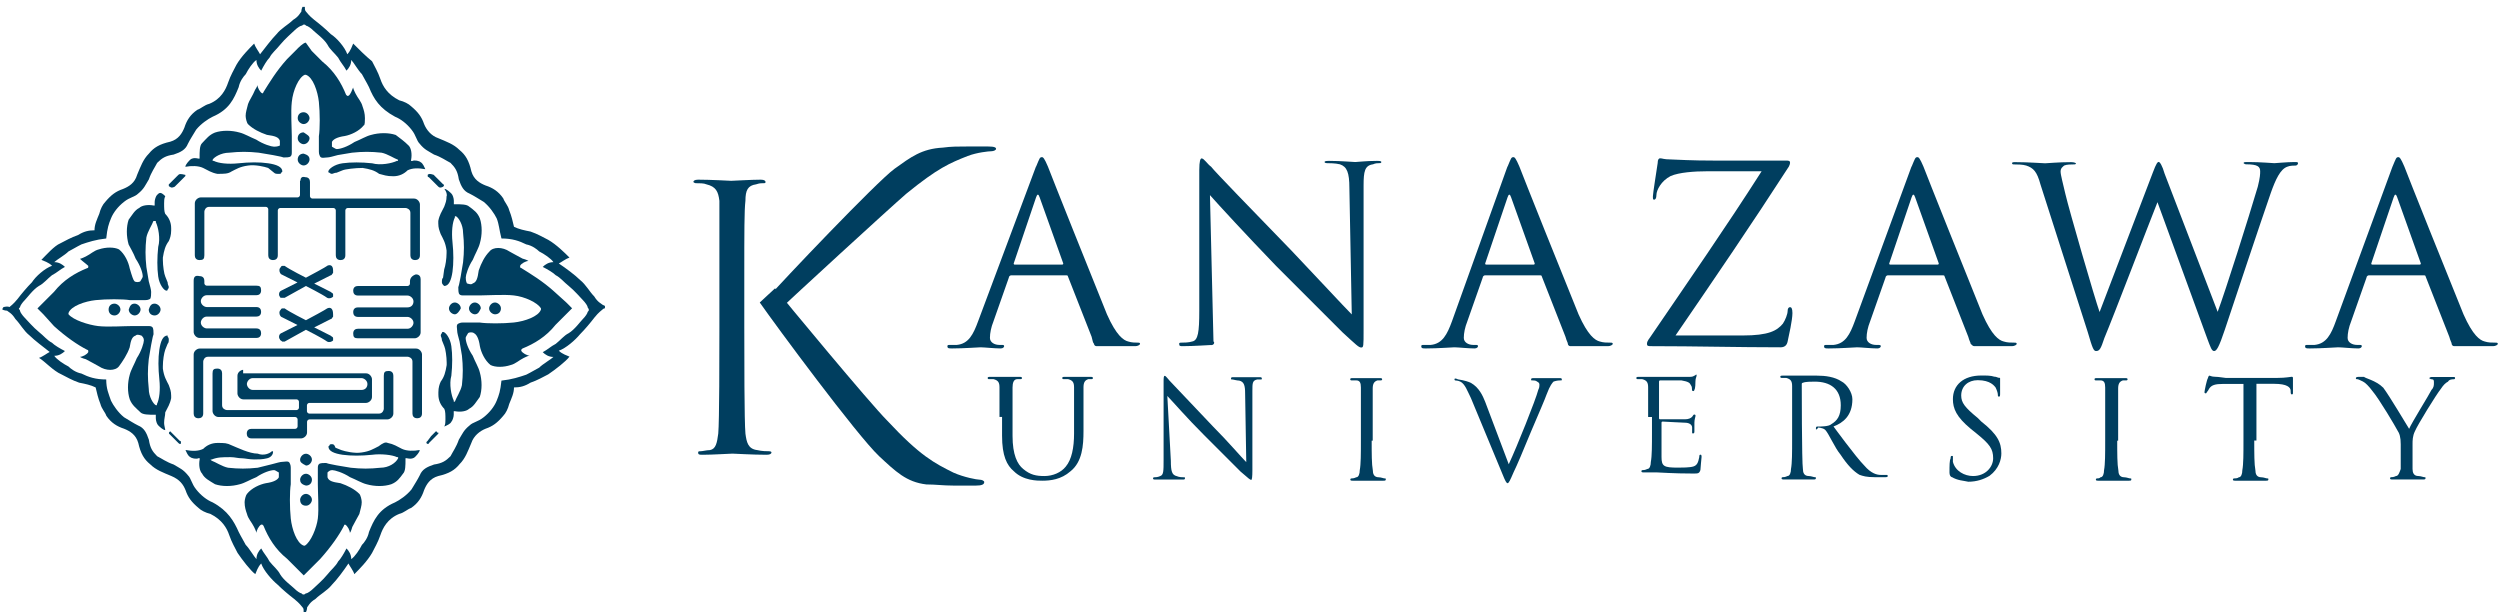 <svg xmlns="http://www.w3.org/2000/svg" viewBox="0 0 241 59" width="241" height="59" fill="#003e5f"><path d="M28.93,48.18c0-.23.23-.57.57-.57.23,0,.57.23.57.57,0,.23-.23.57-.57.57-.46,0-.57-.34-.57-.57Z"/><path d="M28.93,44.31c0-.23.23-.57.57-.57.23,0,.57.23.57.57,0,.23-.23.57-.57.57-.46-.23-.57-.34-.57-.57Z"/><path d="M28.93,46.24c0-.23.23-.57.57-.57.23,0,.57.23.57.57s-.23.57-.57.57c-.46-.11-.57-.34-.57-.57Z"/><path d="M47.72,30.3c-.23,0-.57-.23-.57-.57,0-.23.23-.57.57-.57.23,0,.57.23.57.57s-.23.57-.57.57Z"/><path d="M43.85,30.3c-.23,0-.57-.23-.57-.57,0-.23.23-.57.57-.57.23,0,.57.23.57.57-.11.23-.34.57-.57.57Z"/><path d="M45.78,30.3c-.23,0-.57-.23-.57-.57,0-.23.23-.57.57-.57.23,0,.57.23.57.57-.11.23-.23.57-.57.57Z"/><path d="M29.84,11.39c0,.23-.23.57-.57.57-.23,0-.57-.23-.57-.57s.23-.57.57-.57.57.34.57.57Z"/><path d="M29.84,15.38c0,.23-.23.57-.57.57-.23,0-.57-.23-.57-.57s.23-.57.57-.57c.34.11.57.23.57.57Z"/><path d="M29.84,13.33c0,.23-.23.57-.57.57-.23,0-.57-.23-.57-.57s.23-.57.57-.57c.34.23.57.34.57.57Z"/><path d="M11.04,29.27c.23,0,.57.23.57.57,0,.23-.23.57-.57.57s-.57-.23-.57-.57.23-.57.57-.57Z"/><path d="M14.91,29.27c.23,0,.57.23.57.57,0,.23-.23.57-.57.57s-.57-.23-.57-.57c.11-.34.23-.57.57-.57Z"/><path d="M12.98,29.27c.23,0,.57.23.57.57,0,.23-.23.57-.57.57-.23,0-.57-.23-.57-.57.11-.34.23-.57.57-.57Z"/><path d="M.22,29.84s.23.11.46.11c.11.11.46.23.8.8.46.46.8,1.14,1.37,1.59.46.46,1.37,1.14,1.94,1.59-.23.11-.68.46-1.03.57.57.34,1.37,1.25,2.16,1.59.46.23,1.03.57,1.71.8.57.11,1.14.23,1.59.46.11.46.23,1.03.46,1.59.11.46.46.8.57,1.14.46.68,1.03,1.03,1.71,1.25.57.23,1.14.57,1.37,1.37.23,1.03.57,1.59,1.14,2.05.57.57,1.25.8,2.05,1.14.8.34,1.14.8,1.37,1.37.23.68.57,1.14,1.25,1.71.23.23.68.46,1.14.57,1.14.57,1.59,1.37,1.82,2.05s.57,1.25.8,1.71c.46.68,1.25,1.71,1.71,2.05.11-.23.23-.68.57-1.03.23.68,1.03,1.59,1.59,2.05.46.46,1.14,1.03,1.59,1.37.57.46.68.68.8.8s.11.23.11.46h.23s.11-.23.11-.46c.11-.11.23-.46.8-.8.46-.46,1.14-.8,1.59-1.37.46-.46,1.14-1.37,1.59-2.05.11.23.46.68.57,1.03.46-.46,1.25-1.25,1.71-2.05.23-.46.57-1.03.8-1.71.23-.68.68-1.59,1.82-2.05.46-.11.8-.46,1.14-.57.68-.46,1.03-1.03,1.25-1.71.23-.57.57-1.14,1.37-1.37,1.03-.23,1.59-.57,2.05-1.14.57-.57.8-1.25,1.14-2.05.23-.68.8-1.14,1.37-1.37.68-.23,1.14-.57,1.71-1.25.23-.23.46-.68.57-1.14.23-.57.46-1.03.46-1.59.57,0,1.03-.11,1.59-.46.68-.23,1.25-.57,1.71-.8.68-.46,1.71-1.25,2.05-1.71-.23-.11-.68-.23-1.03-.57.68-.23,1.59-1.03,2.05-1.59.46-.46,1.03-1.14,1.37-1.59.46-.57.68-.68.8-.8s.23-.11.23-.11v-.23l-.23-.11c-.11-.11-.46-.23-.8-.8-.46-.46-.8-1.14-1.37-1.59-.46-.46-1.37-1.14-2.05-1.59.23-.11.68-.46,1.03-.57-.46-.46-1.25-1.25-2.05-1.71-.46-.23-1.03-.57-1.71-.8-.57-.11-1.14-.23-1.59-.46-.11-.46-.23-1.03-.46-1.59-.11-.46-.46-.8-.57-1.14-.46-.68-1.03-1.03-1.71-1.25-.57-.23-1.14-.57-1.37-1.37-.23-1.03-.57-1.59-1.14-2.05-.57-.57-1.25-.8-2.05-1.14-.68-.23-1.14-.8-1.37-1.37-.23-.68-.57-1.14-1.25-1.71-.23-.23-.68-.46-1.14-.57-1.14-.57-1.59-1.37-1.82-2.05-.23-.68-.57-1.25-.8-1.71-.57-.46-1.37-1.25-1.82-1.71-.11.23-.23.68-.57,1.03-.23-.68-1.03-1.59-1.59-1.94-.46-.46-1.14-1.03-1.59-1.37-.57-.46-.68-.68-.8-.8-.11-.11-.11-.23-.11-.46h-.23s-.11.23-.11.46c-.11.11-.23.46-.8.8-.46.46-1.14.8-1.59,1.37-.46.46-1.14,1.37-1.59,1.94-.11-.23-.46-.68-.57-1.03-.46.46-1.25,1.25-1.71,2.05-.23.46-.57,1.03-.8,1.71-.23.68-.68,1.59-1.82,2.05-.46.11-.8.46-1.14.57-.68.46-1.03,1.02-1.25,1.71-.23.57-.57,1.14-1.37,1.37-1.03.23-1.59.57-2.05,1.14-.57.57-.8,1.25-1.14,2.05-.23.8-.8,1.14-1.37,1.37-.68.23-1.14.57-1.71,1.25-.23.23-.46.68-.57,1.14-.23.57-.46,1.03-.46,1.59-.57,0-1.03.11-1.59.46-.68.23-1.25.57-1.71.8-.57.23-1.37,1.14-1.82,1.59.23.11.68.23,1.03.57-.68.23-1.59,1.03-1.94,1.59-.46.46-1.03,1.14-1.37,1.59-.46.57-.68.68-.8.8-.23-.11-.46,0-.57,0q-.11.11-.11.23ZM1.93,29.61c0-.11.23-.46.46-.68.23-.23.8-1.03,1.37-1.37.46-.23.8-.68,1.25-1.03.46-.23.8-.57,1.25-.8-.23-.23-.57-.46-1.03-.46.23-.23,1.03-.68,1.37-1.03.23-.11.8-.46,1.25-.68.68-.23,1.37-.46,2.39-.57.11-1.03.23-1.37.46-1.94.23-.57.68-1.14,1.25-1.59.57-.46,1.03-.46,1.37-.8.57-.46.68-.8,1.03-1.37.23-.68.57-1.14.8-1.59.46-.46.8-.68,1.59-.8.68-.23,1.14-.46,1.37-1.03.23-.46.46-.8.8-1.37.46-.57,1.14-1.03,1.59-1.25,1.59-.68,2.05-1.71,2.51-2.85.11-.57.46-1.03.68-1.25.23-.46.68-1.14,1.03-1.37,0,.46.23.8.46,1.03.23-.46.57-1.03.8-1.25.23-.46.68-.8,1.03-1.25.46-.57,1.14-1.14,1.37-1.37.23-.23.57-.46.68-.46s.11-.11.23-.11.11,0,.23.11c.11,0,.46.23.68.46.23.23,1.03.8,1.37,1.37.23.46.68.8,1.03,1.25.23.46.57.8.8,1.25.23-.23.46-.57.46-1.03.23.23.68,1.03,1.03,1.37.11.23.46.8.68,1.25.46,1.14,1.03,2.05,2.51,2.85.57.23,1.14.68,1.59,1.25.46.57.46,1.03.8,1.37.46.57.8.68,1.37,1.03.68.23,1.14.57,1.59.8.46.46.68.8.8,1.59.23.68.46,1.14,1.03,1.37.46.23.8.46,1.37.8.57.46,1.03,1.14,1.25,1.59.23.57.23,1.03.46,1.94,1.03,0,1.71.23,2.39.57.57.11,1.03.46,1.25.68.46.23,1.14.68,1.37,1.03-.46,0-.8.23-1.03.46.46.23,1.03.57,1.25.8.46.23.8.68,1.25,1.03.57.46,1.14,1.14,1.37,1.37.23.23.46.57.46.68s.11.11.11.23,0,.11-.11.23c0,.11-.23.46-.46.68-.23.23-.8,1.03-1.37,1.37-.46.23-.8.68-1.25,1.03-.46.23-.8.57-1.25.8.23.23.57.46,1.03.46-.23.23-1.03.68-1.37,1.03-.23.11-.8.46-1.25.68-.68.23-1.37.46-2.39.57-.11,1.03-.23,1.37-.46,1.94-.23.57-.68,1.14-1.25,1.59-.57.46-1.03.46-1.37.8-.57.46-.68.8-1.03,1.37-.23.68-.57,1.14-.8,1.59-.46.46-.8.68-1.59.8-.68.23-1.14.46-1.37,1.03-.23.46-.46.8-.8,1.37-.46.57-1.14,1.03-1.59,1.25-1.59.68-2.05,1.71-2.51,2.85-.11.57-.46,1.03-.68,1.25-.23.46-.68,1.14-1.03,1.37,0-.46-.23-.8-.46-1.03-.23.46-.57,1.03-.8,1.25-.23.46-.68.8-1.03,1.25-.46.57-1.14,1.14-1.37,1.37-.23.23-.57.46-.68.46s-.11.11-.23.11-.11,0-.23-.11c-.11,0-.46-.23-.68-.46-.23-.23-1.03-.8-1.37-1.37-.23-.46-.68-.8-1.03-1.25-.23-.46-.57-.8-.8-1.25-.23.23-.46.57-.46,1.03-.23-.23-.68-1.03-1.03-1.37-.11-.23-.46-.8-.68-1.25-.46-1.03-1.03-2.05-2.51-2.85-.57-.23-1.14-.68-1.59-1.25-.46-.57-.46-1.03-.8-1.37-.46-.57-.8-.68-1.37-1.03-.68-.23-1.14-.57-1.59-.8-.46-.46-.68-.8-.8-1.59-.23-.68-.46-1.14-1.03-1.37-.46-.23-.8-.46-1.37-.8-.57-.46-1.03-1.14-1.25-1.59-.23-.68-.46-1.14-.46-2.05-1.03,0-1.71-.23-2.39-.57-.57-.11-1.03-.46-1.25-.68-.46-.23-1.14-.68-1.37-1.03.46,0,.8-.23,1.03-.46-.46-.23-1.03-.57-1.25-.8-.46-.23-.8-.68-1.25-1.03-.57-.46-1.14-1.14-1.37-1.37-.23-.23-.46-.57-.46-.68s-.11-.11-.11-.23l.11-.11Z"/><path d="M28.7,4.67l-1.03,1.03c-1.03,1.14-1.71,2.28-2.28,3.19,0,0,0,.11-.11.11-.23-.11-.46-.57-.46-.8,0,.11-.23.46-.23.46-.23.57-.57,1.03-.68,1.37-.11.46-.23.8-.23,1.14,0,.23.11.68.23.8.46.46,1.14.8,1.82,1.03.8.11,1.14.23,1.25.57v.46c-.23.11-.46.11-.57.11-.23,0-1.03-.23-1.71-.68-.57-.23-1.14-.57-1.59-.68-.8-.23-1.71-.23-2.39,0-.57.23-.8.57-1.25,1.03-.23.23-.23.8-.23,1.37v.11h-.11c-.46-.11-.68,0-.8.11-.11.11-.46.46-.46.68.57-.11,1.25-.11,1.71.11.46.23.8.46,1.37.57.68,0,1.03,0,1.37-.23.46-.23.8-.46,1.59-.57.68-.11,1.59.11,1.94.23l.57.46c.11.11.23.11.46.11.11,0,.23,0,.23-.11l.11-.11c0-.46-.57-.68-1.37-.8s-1.82-.11-2.85,0c-1.03.11-1.94,0-2.39-.23h-.11v-.11c.11-.23.8-.68,1.59-.68,1.03-.11,1.82-.11,2.85,0l1.37.23c.46.11.68.11,1.03.23.23,0,.57,0,.68-.11.11-.11.11-.23.11-.46v-1.48c0-.68-.11-2.39,0-3.3.11-1.14.68-2.39,1.25-2.62h.11c.68.23,1.14,1.59,1.25,2.62.11,1.03.11,2.62,0,3.3v1.48c0,.11,0,.23.11.46.11.23.46.11.68.11s.57-.11,1.03-.23l1.37-.23c1.03-.11,1.82-.11,2.85,0,.57.11,1.25.57,1.59.68v.11h-.11c-.46.23-1.59.46-2.39.23-1.03-.11-2.05-.11-2.85,0-.8.11-1.37.57-1.37.8q0,.11.11.11s.11.11.23.11.23-.11.46-.11l.57-.23c.23-.11,1.25-.23,1.94-.23.68.11,1.14.23,1.59.57.46.11.68.23,1.37.23.57,0,1.03-.23,1.37-.57.46-.23,1.03-.23,1.71-.11-.11-.23-.23-.57-.46-.68-.11-.11-.57-.23-.8-.11h-.11v-.11c.11-.57,0-1.14-.23-1.37-.46-.46-.8-.68-1.25-1.03-.68-.23-1.59-.23-2.39,0-.46.11-1.03.46-1.59.68-.68.46-1.37.68-1.71.68-.11,0-.23-.11-.46-.23v-.46c.11-.23.46-.46,1.25-.57.57-.11,1.37-.46,1.82-1.03.11,0,.11-.46.11-.68,0-.46-.11-.8-.23-1.14-.11-.46-.46-.8-.68-1.25,0,0-.23-.46-.23-.57-.11.23-.23.68-.46.8h-.11l-.11-.11c-.46-1.14-1.14-2.28-2.28-3.19l-1.03-1.03-.57-.8c-.23,0-.8.57-.8.57Z"/><path d="M15.14,18.79c-.11.11-.23.46-.23.68v.34h-.11c-.57-.11-1.14,0-1.37.23-.46.23-.68.68-1.03,1.14-.23.68-.23,1.59,0,2.39.11.23.46.8.68,1.37.46.68.68,1.37.68,1.71,0,.11-.11.23-.23.46-.11.11-.46.11-.57,0-.11-.11-.23-.46-.46-1.25-.11-.57-.46-1.37-1.03-1.82-.46-.23-1.25-.23-1.94,0-.46.11-.8.46-1.25.68,0,0-.46.23-.57.23.23.23.57.46.8.68v.11s0,.11-.11.11c-1.14.46-2.28,1.14-3.19,2.28l-1.03,1.03-.57.57.57.57,1.03,1.14c1.14,1.03,2.28,1.82,3.19,2.28,0,0,.11,0,.11.11v.11c-.11.23-.57.46-.8.46.11.11.57.23.57.23.46.23,1.03.57,1.25.68.68.46,1.59.46,1.94,0,.34-.46.8-1.14,1.03-1.82.11-.68.23-1.03.57-1.14.11-.11.23-.11.57,0,.11.11.23.23.23.46s-.23,1.03-.68,1.71c-.23.57-.57,1.14-.68,1.59-.23.8-.23,1.71,0,2.39.23.57.57.8,1.03,1.25.23.23.8.23,1.37.23h.11v.34c0,.23.11.57.23.68.11.11.46.46.68.46,0-.11-.11-.46-.11-.68,0-.46.11-.68.11-1.03.23-.46.46-.8.57-1.37v-.23c0-.46-.11-.68-.23-1.03-.23-.46-.46-.8-.57-1.59v-.23c0-.57.11-1.25.23-1.59l.23-.57c.11-.11.11-.23.11-.46q0-.11-.11-.23v-.11c-.46,0-.68.57-.8,1.37s-.11,1.82,0,2.85,0,1.94-.23,2.39v.11h-.11c-.23-.11-.68-.8-.68-1.59-.11-1.03-.11-1.82,0-2.85l.23-1.37c.11-.46.11-.68.23-1.03,0-.23,0-.57-.11-.68-.11-.11-.23-.11-.46-.11h-1.48c-.8,0-2.39.11-3.3,0-.91-.11-2.39-.57-2.85-1.14v-.11c.23-.68,1.59-1.14,2.62-1.25,1.03-.11,2.62-.11,3.3,0h1.48c.11,0,.23,0,.46-.11.11-.11.11-.46.11-.68s-.11-.57-.23-1.03l-.23-1.37c-.11-1.03-.11-1.82,0-2.85.11-.57.57-1.25.68-1.59h.23v.11c.23.46.46,1.59.23,2.39-.11,1.03-.11,2.05,0,2.85.11.8.57,1.37.8,1.37q.11,0,.11-.11s.11-.11.11-.23-.11-.23-.11-.46l-.23-.57c-.11-.23-.23-1.03-.23-1.59v-.23c.11-.68.23-1.14.57-1.59.11-.23.23-.57.23-1.02v-.23c0-.57-.23-1.03-.57-1.37-.11-.23-.11-.57-.11-1.03,0-.23,0-.46.11-.68-.46-.46-.57-.34-.8-.11Z"/><path d="M43.05,18.91c0,.46-.11.68-.23,1.02-.23.46-.46.8-.57,1.37v.23c0,.46.11.68.23,1.03.23.46.46.8.57,1.59v.23c0,.57-.11,1.25-.23,1.59l-.11.8c-.11.11-.11.23-.11.46q0,.11.11.23l.11.11c.46,0,.68-.57.8-1.37.11-.8.11-1.82,0-2.85-.11-1.03,0-1.94.23-2.39v-.11h.11c.23.11.68.8.68,1.59.11,1.03.11,1.82,0,2.85l-.23,1.37c-.11.46-.11.68-.23,1.03,0,.23,0,.57.11.68.11.11.23.11.46.11h1.48c.68,0,2.39-.11,3.3,0,1.03.11,2.28.68,2.62,1.25v.11c-.23.68-1.59,1.14-2.62,1.25-1.03.11-2.62.11-3.3,0h-1.59c-.11,0-.23,0-.46.11-.23.11-.11.46-.11.68s.11.57.23,1.03l.23,1.37c.11,1.03.11,1.82,0,2.85-.11.57-.57,1.25-.68,1.59h-.11v-.11c-.23-.46-.46-1.59-.23-2.39.11-1.03.11-2.05,0-2.85-.11-.8-.57-1.37-.8-1.37q-.11,0-.11.11s-.11.11-.11.23.11.23.11.46l.23.57c.11.23.23,1.03.23,1.59v.23c-.11.68-.23,1.14-.57,1.59-.11.23-.23.57-.23,1.03v.23c0,.57.23,1.03.57,1.37.11.23.11.57.11,1.03,0,.23,0,.46-.11.68.23-.11.57-.23.68-.46.11-.11.23-.46.23-.68v-.34h.11c.57.11,1.14,0,1.37-.23.46-.23.68-.68,1.03-1.14.23-.68.23-1.59,0-2.39-.11-.46-.46-1.03-.68-1.59-.46-.68-.68-1.37-.68-1.71,0-.11.11-.23.23-.46.11-.11.46-.11.57,0,.23.11.46.46.57,1.25.11.57.46,1.37,1.03,1.82.46.23,1.25.23,1.94,0,.46-.11.8-.46,1.25-.68,0,0,.46-.23.57-.23-.23,0-.68-.23-.8-.46v-.11l.11-.11c1.14-.46,2.28-1.14,3.19-2.28l1.03-1.03.57-.57-.57-.57-1.14-1.03c-1.14-1.03-2.28-1.71-3.19-2.28,0,0-.11,0-.11-.11v-.11c.11-.23.57-.46.8-.46-.11-.11-.57-.23-.57-.23-.46-.23-1.03-.57-1.25-.68-.68-.46-1.59-.46-1.94,0-.46.46-.8,1.14-1.03,1.82-.11.8-.23,1.14-.57,1.25-.11.11-.23.11-.57,0-.11-.23-.11-.46-.11-.57,0-.23.23-1.03.68-1.71.23-.57.57-1.14.68-1.59.23-.8.23-1.71,0-2.39-.23-.57-.57-.8-1.03-1.14-.23-.23-.8-.23-1.37-.23h-.11v-.34c0-.23-.11-.57-.23-.68-.11-.11-.46-.46-.68-.46.23.34.23.46.23.68Z"/><path d="M36.44,43.05c-.46.23-.8.46-1.59.57-.68.11-1.59-.11-1.94-.23l-.57-.23c-.11-.34-.23-.34-.34-.34s-.23,0-.23.11l-.11.11c0,.46.57.68,1.37.8.8.11,1.82.11,2.85,0,.8-.11,1.94,0,2.39.23h.11v.11c-.23.46-.91.91-1.71.91-1.03.11-1.82.11-2.85,0l-1.37-.23c-.46-.11-.68-.11-1.02-.23-.23,0-.57,0-.68.11-.11.11-.11.23-.11.46v1.48c0,.8.11,2.39,0,3.3-.11.91-.68,2.28-1.25,2.62h-.11c-.68-.23-1.14-1.59-1.25-2.62-.11-1.03-.11-2.62,0-3.3v-1.59c0-.11,0-.23-.11-.46-.11-.23-.46-.11-.68-.11s-.57.11-1.03.23l-1.37.34c-1.03.11-1.82.11-2.85,0-.57-.11-1.25-.57-1.59-.68l-.11-.11h.11c.57-.23,1.03-.23,1.82-.23.46,0,.68.11,1.14.11.23,0,.68.11,1.14.11s.8,0,1.25-.11c.46-.11.57-.46.57-.57v-.11h-.11c-.23.23-.8.46-1.37.23-.8,0-1.94-.57-2.51-.8-.46-.23-.68-.23-1.37-.23-.57,0-1.03.23-1.37.57-.46.23-1.03.23-1.71.11.11.23.23.57.46.68.11.11.57.23.8.11h.11v.11c-.11.57,0,1.14.23,1.37.23.46.68.68,1.25,1.03.68.23,1.59.23,2.39,0,.46-.11,1.03-.46,1.59-.68.68-.46,1.37-.68,1.71-.68.11,0,.23.11.46.23v.46c-.11.23-.46.46-1.25.57-.57.11-1.37.46-1.82,1.03-.11.11-.23.57-.23.8,0,.46.11.8.23,1.14.11.46.46.8.68,1.25,0,0,.23.46.23.57,0-.23.23-.68.46-.8h.11l.11.11c.46,1.14,1.14,2.28,2.28,3.19l1.03,1.03.57.57.57-.57,1.03-1.03c1.02-1.14,1.82-2.28,2.28-3.19,0,0,0-.11.11-.11.23.11.46.57.46.8.11-.11.23-.57.23-.57.23-.46.57-1.03.68-1.25.11-.46.23-.8.23-1.14,0-.23-.11-.68-.23-.8-.46-.46-1.14-.8-1.82-1.03-.8-.11-1.14-.23-1.25-.57v-.46c.11-.11.23-.23.46-.23s1.03.23,1.71.68c.57.23,1.14.57,1.59.68.8.23,1.71.23,2.39,0,.57-.23.8-.57,1.14-1.03.23-.23.23-.8.23-1.37v-.11h.11c.46.11.68,0,.8-.11.11-.11.46-.46.46-.68-.57.11-1.25.11-1.71-.11-.46-.23-.8-.46-1.37-.57-.23-.11-.46,0-.91.34Z"/><path d="M41.23,16.86v.11q0,.11.11.11l.46.46.46.46c.11.11.23.11.46,0,.11-.11.11-.23,0-.23l-.46-.46-.46-.46c-.34-.11-.46-.11-.57,0Z"/><path d="M17.19,16.86l-.46.46-.46.46v.11s0,.11.11.11c.11.11.23.11.46,0l.46-.46.46-.46.11-.11v-.11c-.46-.11-.57-.11-.68,0Z"/><path d="M42.02,41.58l-.46.46-.34.46-.11.11v.11c.11.11.23.11.23,0l.46-.46.46-.46v-.11c-.11.11-.11-.11-.23-.11Z"/><path d="M16.4,41.58l-.11.11v.11l.46.46.46.46c.11.11.23.11.23,0v-.11q0-.11-.11-.11l-.46-.46-.46-.46Z"/><path d="M18.67,27.11v4.9c0,.23.23.57.57.57h5.47c.23,0,.46-.11.46-.46,0-.23-.11-.46-.46-.46h-4.78c-.23,0-.57-.23-.57-.57,0-.23.23-.57.57-.57h4.78c.23,0,.46-.11.46-.46,0-.23-.11-.46-.46-.46h-4.78c-.23,0-.57-.23-.57-.57,0-.23.23-.57.57-.57h4.78c.23,0,.46-.11.46-.46s-.11-.46-.46-.46h-4.78c-.11,0-.23-.11-.23-.23v-.23c0-.23-.11-.46-.46-.46-.46-.11-.57.11-.57.46Z"/><path d="M39.52,27.11v.23c0,.11-.11.23-.23.23h-4.78c-.23,0-.46.11-.46.46,0,.23.11.46.46.46h4.78c.23,0,.57.23.57.57s-.23.57-.57.57h-4.78c-.23,0-.46.11-.46.46,0,.23.11.46.46.46h4.78c.23,0,.57.23.57.57,0,.23-.23.57-.57.57h-4.78c-.23,0-.46.11-.46.46s.11.46.46.46h5.47c.23,0,.57-.23.57-.57v-5.13c0-.23-.11-.46-.46-.46-.34.11-.57.34-.57.68Z"/><path d="M19.24,33.6c-.23,0-.57.23-.57.57v5.69c0,.23.11.46.46.46.23,0,.46-.11.46-.46v-5.01c0-.11.11-.46.46-.46h19.25c.11,0,.46.11.46.46v5.01c0,.23.11.46.46.46.23,0,.46-.11.46-.46v-5.69c0-.23-.23-.57-.57-.57h-20.84Z"/><path d="M23.46,35.65c-.23,0-.57.23-.57.57v1.71c0,.23.23.57.57.57h5.13c.11,0,.23.11.23.23v.57c0,.11-.11.23-.23.23h-6.72c-.11,0-.46-.11-.46-.46v-3.08c0-.23-.11-.46-.46-.46s-.46.11-.46.46v3.64c0,.23.23.57.57.57h7.4c.11,0,.23.11.23.23v.68c0,.11-.11.23-.23.23h-4.21c-.23,0-.46.11-.46.46,0,.23.11.46.46.46h4.78c.23,0,.57-.23.57-.57v-1.03c0-.11.11-.23.23-.23h7.52c.23,0,.57-.23.57-.57v-3.64c0-.23-.11-.46-.46-.46s-.46.11-.46.46v3.19c0,.11-.11.46-.46.46h-6.72c-.11,0-.23-.11-.23-.23v-.57c0-.11.11-.23.23-.23h5.47c.23,0,.57-.23.57-.57v-1.71c0-.23-.23-.57-.57-.57h-11.85v-.34ZM23.8,37.02c0-.23.23-.57.57-.57h10.48c.23,0,.57.23.57.57s-.23.57-.57.57h-10.48c-.34,0-.57-.34-.57-.57Z"/><path d="M28.92,17.43v1.37c0,.11-.11.23-.23.23h-9.34c-.23,0-.57.23-.57.57v5.01c0,.23.11.46.46.46s.46-.11.46-.46v-4.21c0-.11.11-.46.46-.46h5.47c.11,0,.23.11.23.23v4.44c0,.23.11.46.46.46.23,0,.46-.11.46-.46v-4.33c0-.11.11-.23.23-.23h5.13c.11,0,.23.11.23.23v4.33c0,.23.11.46.46.46.23,0,.46-.11.46-.46v-4.33c0-.11.11-.23.23-.23h5.58c.11,0,.46.11.46.46v4.1c0,.23.11.46.46.46.23,0,.46-.11.46-.46v-4.9c0-.23-.23-.57-.57-.57h-9.8c-.11,0-.23-.11-.23-.23v-1.37c0-.23-.11-.46-.46-.46-.34-.11-.46.11-.46.34Z"/><path d="M31.54,29.73s-.11.11-2.05,1.14c0,0-1.59-.8-2.05-1.14h-.23c-.11,0-.11.11-.23.23-.11.23,0,.46.11.57l1.59.8-1.59.8c-.23.11-.23.46-.11.57,0,.11.11.11.23.23h.23l2.05-1.14s1.59.8,2.05,1.14c.23.11.46,0,.57-.11v-.23c0-.11-.11-.11-.23-.23l-1.59-.8,1.59-.8c.11,0,.11-.11.23-.23v-.23c0-.68-.34-.68-.57-.57Z"/><path d="M31.54,25.63s-.11.11-2.05,1.14c0,0-1.59-.8-2.05-1.14h-.23c-.11,0-.11.11-.23.23-.11.23,0,.46.11.57l1.59.8-1.59.8c-.23.11-.23.46-.11.57,0,.11.11.11.23.11h.23l2.05-1.14s1.59.8,2.05,1.14c.23.11.46,0,.57-.11v-.23c0-.11-.11-.11-.23-.23l-1.59-.8,1.59-.8c.11,0,.11-.11.23-.23v-.23c0-.57-.34-.57-.57-.46Z"/><path d="M71.75,31.55c0,2.73,0,9.11.11,10.25.11.8.23,1.48,1.14,1.59.46.11.91.11,1.14.11s.23.11.23.11c0,.11-.11.23-.46.23-1.37,0-3.08-.11-3.3-.11s-1.94.11-2.85.11c-.34,0-.46,0-.46-.23,0-.11.11-.11.23-.11.23,0,.57-.11.91-.11.57-.11.68-.68.8-1.59.11-1.14.11-7.63.11-10.25v-12.19c-.11-.91-.34-1.37-1.25-1.59-.23-.11-.68-.11-1.03-.11-.11,0-.23-.11-.23-.11,0-.11.11-.23.46-.23,1.25,0,3.08.11,3.19.11.23,0,1.94-.11,2.85-.11.34,0,.46.11.46.23s-.11.11-.23.11c-.23,0-.34,0-.68.11-.8.11-1.03.57-1.03,1.59-.11.91-.11,2.96-.11,7.29v4.9Z"/><path d="M99.88,16.06c.34-.8.34-.91.57-.91.11,0,.23.11.57.91.34.91,4.21,10.59,5.69,14.24.91,2.05,1.6,2.51,2.05,2.62.34.11.68.11.91.11.11,0,.23,0,.23.11s-.23.23-.45.23h-3.76c-.11,0-.23-.11-.23-.23-.11-.11-.11-.23-.23-.68l-2.28-5.81c0-.11-.11-.11-.23-.11h-5.24c-.11,0-.23.11-.23.23l-1.48,4.21c-.23.57-.34,1.14-.34,1.59s.46.68.91.68h.23c.11,0,.23,0,.23.11s-.11.23-.34.23c-.57,0-1.59-.11-1.94-.11-.23,0-1.59.11-2.73.11-.34,0-.46,0-.46-.23,0-.11.11-.11.23-.11h.68c1.14-.11,1.59-1.03,2.05-2.28l5.58-14.92ZM102.39,25.51c.11,0,.11-.11.11-.11l-2.28-6.38c-.11-.34-.23-.34-.34,0l-2.16,6.38q0,.11.11.11h4.56Z"/><path d="M116.74,33.26c-.23,0-1.59.11-2.73.11-.23,0-.34,0-.34-.23,0-.11.11-.11.23-.11.23,0,.68,0,1.03-.11.57-.11.68-.91.68-2.96v-13.55c0-.91.11-1.14.23-1.14.23,0,.57.57.91.8.34.46,3.99,4.21,7.75,8.09,2.39,2.51,5.01,5.35,5.81,6.15l-.23-12.19c0-1.48-.23-2.05-.91-2.28-.46-.11-1.02-.11-1.25-.11s-.23-.11-.23-.11c0-.11.23-.11.46-.11,1.14,0,2.28.11,2.5.11s1.03-.11,2.05-.11c.23,0,.46,0,.46.11s-.11.11-.23.11-.34,0-.57.11c-.8.11-.91.68-.91,2.05v13.9c0,1.59,0,1.71-.23,1.71s-.46-.23-1.82-1.48c-.23-.23-3.76-3.76-6.38-6.38-2.85-2.96-5.58-5.92-6.38-6.83l.34,14.12c.11,0,.11.34-.23.34Z"/><path d="M168,32.34c2.51,0,3.3-.46,3.87-1.14.23-.34.46-.91.46-1.25,0-.23.11-.34.23-.34s.23.11.23.57c0,.68-.34,2.16-.46,2.73q-.11.57-.68.57c-4.1,0-8.2-.11-12.42-.11-.34,0-.46,0-.46-.23,0-.11,0-.23.34-.68,3.65-5.35,7.29-10.59,10.71-15.95h-5.24c-1.25,0-2.73.11-3.53.46-.91.46-1.37,1.37-1.37,1.82,0,.34-.11.46-.23.46s-.11-.11-.11-.34.34-2.39.46-3.19c0-.34.11-.46.23-.46.23,0,.34.11,1.03.11,2.28.11,3.53.11,4.21.11h6.83c.34,0,.46,0,.46.23q0,.11-.11.34c-3.53,5.47-7.18,10.82-10.93,16.29h6.49Z"/><path d="M213.78,30.07c.8-2.16,2.96-9,3.87-12.07.23-.91.23-1.25.23-1.48,0-.46-.23-.68-1.37-.68-.11,0-.23-.11-.23-.11,0-.11.11-.11.46-.11,1.25,0,2.28.11,2.51.11.11,0,1.25-.11,1.94-.11.23,0,.34,0,.34.11s-.11.23-.23.23-.57,0-.8.11c-.68.23-1.14,1.25-1.59,2.51-1.03,2.96-3.53,10.48-4.44,13.21-.57,1.71-.8,2.05-1.03,2.05s-.34-.34-.68-1.25l-4.78-13.1c-.91,2.28-4.21,10.93-5.12,13.1-.34,1.03-.46,1.25-.8,1.25-.23,0-.34-.23-.8-1.82l-4.56-14.24c-.34-1.25-.68-1.59-1.37-1.82-.34-.11-.91-.11-1.14-.11-.11,0-.23,0-.23-.11s.11-.11.34-.11c1.25,0,2.62.11,2.85.11s1.25-.11,2.51-.11c.34,0,.46.11.46.11,0,.11-.11.11-.23.11-.23,0-.68,0-.91.11-.11.11-.34.23-.34.57s.23,1.14.46,2.16c.34,1.48,2.85,10.14,3.3,11.39l5.13-13.44c.34-.91.46-1.03.57-1.03s.34.34.57,1.14l5.12,13.33Z"/><path d="M74.71,27.79c.91,1.14,9.11,11.05,10.82,12.76,3.19,3.42,4.56,4.1,6.38,5.01,1.03.46,2.28.68,2.51.68s.46.11.46.23c0,.23-.23.34-.8.34h-2.16c-1.03,0-1.71-.11-2.62-.11-1.94-.23-2.96-1.25-4.56-2.73-2.16-2.05-9.91-12.53-11.5-14.81l1.48-1.37Z"/><path d="M73.92,28.81c1.37-1.59,10.59-11.28,12.3-12.53,1.59-1.14,2.62-1.94,4.67-2.05.8-.11,1.48-.11,2.51-.11h1.82c.68,0,.8.11.8.23s-.23.23-.46.23-1.37.11-2.28.46c-1.71.68-2.85,1.14-5.92,3.64-1.59,1.37-11.39,10.36-12.07,11.05l-1.37-.91Z"/><path d="M145.33,16.06c.34-.8.34-.91.57-.91.11,0,.23.11.57.91.34.91,4.21,10.59,5.7,14.24.91,2.05,1.6,2.51,2.05,2.62.34.11.68.11,1.02.11.11,0,.23,0,.23.11s-.23.23-.46.23h-3.64c-.11,0-.23-.11-.23-.23s-.11-.23-.23-.68l-2.28-5.81c0-.11-.11-.11-.23-.11h-5.24c-.11,0-.23.11-.23.23l-1.48,4.21c-.23.57-.34,1.14-.34,1.59s.46.68.91.68h.23c.11,0,.23,0,.23.11s-.11.23-.34.23c-.57,0-1.6-.11-1.94-.11-.23,0-1.6.11-2.73.11-.34,0-.46,0-.46-.23,0-.11.11-.11.23-.11h.68c1.14-.11,1.59-1.03,2.05-2.28l5.35-14.92ZM147.84,25.51c.11,0,.11-.11.11-.11l-2.28-6.38c-.11-.34-.23-.34-.34,0l-2.16,6.38q0,.11.11.11h4.56Z"/><path d="M184.28,16.06c.34-.8.34-.91.57-.91.11,0,.23.11.57.91.34.91,4.21,10.59,5.69,14.24.91,2.05,1.59,2.51,2.05,2.62.34.11.68.11,1.02.11.11,0,.23,0,.23.11s-.23.23-.46.23h-3.64c-.11,0-.23-.11-.34-.23,0-.11-.11-.23-.23-.68l-2.28-5.81c0-.11-.11-.11-.23-.11h-5.24c-.11,0-.23.11-.23.23l-1.48,4.21c-.23.57-.34,1.14-.34,1.59s.46.68.91.68h.23q.23,0,.23.11c0,.11-.11.23-.34.23-.57,0-1.6-.11-1.94-.11-.23,0-1.59.11-2.73.11-.34,0-.46,0-.46-.23,0-.11.11-.11.23-.11h.68c1.14-.11,1.59-1.03,2.05-2.28l5.47-14.92ZM186.79,25.51c.11,0,.11-.11.11-.11l-2.28-6.38c-.11-.34-.23-.34-.34,0l-2.16,6.38q0,.11.11.11h4.56Z"/><path d="M230.64,16.06c.34-.8.34-.91.57-.91.11,0,.23.11.57.91.34.91,4.21,10.59,5.7,14.24.91,2.05,1.59,2.51,2.05,2.62.34.11.68.11,1.03.11.11,0,.23,0,.23.11s-.23.23-.46.23h-3.76c-.11,0-.23-.11-.23-.23s-.11-.23-.23-.68l-2.28-5.81c0-.11-.11-.11-.23-.11h-5.24c-.11,0-.23.11-.23.23l-1.48,4.21c-.23.57-.34,1.14-.34,1.59s.46.68.91.68h.23c.11,0,.23,0,.23.11s-.11.23-.34.23c-.57,0-1.6-.11-1.94-.11-.23,0-1.59.11-2.73.11-.34,0-.46,0-.46-.23,0-.11.11-.11.23-.11h.68c1.14-.11,1.6-1.03,2.05-2.28l5.47-14.92ZM233.26,25.51c.11,0,.11-.11.11-.11l-2.28-6.38c-.11-.34-.23-.34-.34,0l-2.16,6.38q0,.11.11.11h4.56Z"/><path d="M96.35,40.2v-2.85c0-.46-.11-.68-.57-.8h-.46s-.11,0-.11-.11.11-.11.23-.11h2.85c.11,0,.23,0,.23.11,0,0,0,.11-.11.11h-.34c-.34,0-.46.34-.46.8v4.67c0,1.82.46,2.73,1.03,3.19.68.57,1.25.68,2.05.68s1.6-.34,2.05-.91c.57-.68.8-1.82.8-3.19v-4.44c0-.46-.11-.68-.57-.8h-.46s-.11,0-.11-.11.11-.11.23-.11h2.5c.11,0,.23,0,.23.11,0,0,0,.11-.11.11h-.34c-.34.11-.46.34-.46.8v4.21c0,1.37-.11,2.96-1.25,3.87-.91.8-1.94.91-2.73.91-.46,0-1.82,0-2.73-.91-.68-.57-1.14-1.48-1.14-3.42v-1.82h-.23Z"/><path d="M112.87,44.42c0,1.03.11,1.37.57,1.48.23.11.57.11.68.11s.11,0,.11.11-.11.11-.23.11h-2.62c-.11,0-.23,0-.23-.11,0,0,0-.11.11-.11s.34,0,.57-.11c.34-.11.34-.46.34-1.59v-7.4c0-.46,0-.68.11-.68s.34.34.46.46c.23.23,2.16,2.28,4.21,4.44,1.37,1.37,2.73,2.96,3.19,3.42l-.11-6.61c0-.8-.11-1.14-.57-1.25-.23,0-.57-.11-.68-.11s-.11,0-.11-.11.11-.11.23-.11h2.51c.11,0,.23,0,.23.11s0,.11-.11.11h-.34c-.46.11-.46.34-.46,1.14v7.63q0,.91-.11.91c-.11,0-.23-.11-1.03-.8-.11-.11-2.05-2.05-3.53-3.53-1.6-1.59-3.08-3.3-3.53-3.76l.34,6.26Z"/><path d="M132.23,42.48c0,1.25,0,2.28.11,2.85,0,.34.11.68.57.68.23,0,.46.11.57.11s.11,0,.11.11-.11.11-.23.11h-2.96c-.11,0-.23,0-.23-.11,0,0,0-.11.11-.11s.23,0,.46-.11c.23,0,.34-.34.34-.68.11-.57.11-1.59.11-2.85v-5.13c0-.46-.11-.68-.46-.68h-.46s-.11,0-.11-.11.11-.11.23-.11h2.62c.11,0,.23,0,.23.11,0,0,0,.11-.11.11h-.34c-.34.11-.46.34-.46.8v5.01h-.11Z"/><path d="M158.88,40.2v-2.85c0-.46-.11-.68-.57-.8h-.46s-.11,0-.11-.11.11-.11.23-.11h4.78c.23,0,.46,0,.57-.11.11,0,.11-.11.23-.11v.11c0,.11-.11.23-.11.57,0,.11,0,.68-.11.8q0,.11-.11.11c-.11,0-.11-.11-.11-.11,0-.11,0-.34-.11-.46-.11-.23-.23-.34-.91-.46h-2.05s-.11,0-.11.11v3.53q0,.11.11.11h2.39c.34,0,.57-.11.68-.23.11-.11.11-.23.23-.23,0,0,.11,0,.11.11s-.11.34-.11.68v.8c0,.11,0,.23-.11.23s-.11,0-.11-.11v-.46c0-.23-.23-.46-.68-.46-.34,0-1.94-.11-2.16-.11q-.11,0-.11.11v3.3c0,.91.23,1.03,1.59,1.03.34,0,1.14,0,1.48-.11.34-.11.46-.34.57-.91,0-.11,0-.23.11-.23s.11.11.11.23-.11,1.03-.11,1.25c-.11.34-.23.34-.68.34-2.05,0-3.19-.11-3.53-.11h-1.25c-.11,0-.23,0-.23-.11,0,0,0-.11.11-.11s.23,0,.46-.11c.23,0,.34-.34.34-.68.11-.57.11-1.59.11-2.85v-1.48h-.34Z"/><path d="M175.06,41.34v-.11c0-.11.11-.11.11-.11.34,0,1.14,0,1.37-.23.57-.34.91-.8.91-1.82,0-1.59-1.02-2.28-2.51-2.28-.34,0-.91,0-1.14.11-.11,0-.11.11-.11.11,0,0,0,7.63.11,8.2,0,.34.11.68.57.68.23,0,.46.11.57.11s.11,0,.11.11-.11.11-.23.11h-2.85c-.11,0-.23,0-.23-.11,0,0,0-.11.11-.11s.23,0,.46-.11c.23,0,.34-.34.34-.68.11-.57.11-1.59.11-2.85v-5.13c0-.46-.11-.68-.57-.8h-.46s-.11,0-.11-.11.11-.11.23-.11h3.3c.8,0,1.71.11,2.39.57.46.23,1.03,1.03,1.03,1.71,0,1.59-.91,2.28-1.82,2.62,0,0,2.16,2.96,2.96,3.76.68.8,1.25.91,1.59.91h.57q.11,0,.11.11c0,.11-.11.11-.34.11h-.91c-.8,0-1.14-.11-1.48-.23-.57-.34-1.14-.91-1.82-1.94-.57-.68-1.14-2.05-1.48-2.39-.23-.23-.8-.23-.68-.23-.11.23-.23.23-.23.11Z"/><path d="M188.16,46.01q-.23-.11-.23-.46c0-.68,0-1.14.11-1.37,0-.11,0-.23.11-.23s.11,0,.11.11v.46c.23.91,1.14,1.37,1.94,1.37,1.25,0,1.94-.91,1.94-1.71,0-.91-.34-1.37-1.6-2.39l-.57-.46c-1.37-1.14-1.71-1.94-1.71-2.85,0-1.37,1.02-2.28,2.73-2.28.57,0,.91,0,1.25.11.23,0,.34.11.46.11s.11,0,.11.11v1.37c0,.23,0,.34-.11.34s-.11-.11-.11-.23-.11-.46-.23-.68c-.11-.11-.46-.68-1.71-.68-.91,0-1.59.57-1.59,1.48,0,.68.34,1.14,1.59,2.16l.34.34c1.59,1.25,1.94,2.05,1.94,3.08,0,.57-.23,1.48-1.14,2.16-.57.34-1.25.57-2.05.57-.46-.11-1.03-.11-1.6-.46Z"/><path d="M204.1,42.48c0,1.25,0,2.28.11,2.85,0,.34.11.68.57.68.23,0,.46.11.57.11s.11,0,.11.11-.11.11-.23.11h-2.96c-.11,0-.23,0-.23-.11,0,0,0-.11.11-.11s.23,0,.34-.11c.23,0,.34-.34.34-.68.11-.57.11-1.59.11-2.85v-5.13c0-.46-.11-.68-.46-.68h-.46s-.11,0-.11-.11.11-.11.23-.11h2.73c.11,0,.23,0,.23.11,0,0,0,.11-.11.11h-.34c-.34.11-.46.34-.46.8v5.01h-.11Z"/><path d="M217.31,42.48c0,1.25,0,2.28.11,2.85,0,.34.11.68.57.68.23,0,.46.11.57.11s.11,0,.11.11-.11.11-.23.11h-2.96c-.11,0-.23,0-.23-.11,0,0,0-.11.11-.11s.34,0,.46-.11c.23,0,.34-.34.34-.68.11-.57.11-1.59.11-2.85v-5.47h-1.94c-.8,0-1.14.11-1.37.46-.11.23-.23.34-.23.34,0,.11-.11.11-.11.11,0,0-.11,0-.11-.11s.23-1.25.34-1.37c0-.11.11-.23.11-.23.11,0,.23.11.57.11s.91.11,1.02.11h5.01c.8,0,1.25-.11,1.37-.11s.11.11.11.11v1.48q0,.11-.11.11t-.11-.23v-.11c0-.34-.34-.68-1.59-.68h-1.71v5.47h-.23Z"/><path d="M229.73,37.35c.68.91,2.28,3.64,2.51,3.99.23-.57,1.94-3.3,2.16-3.76.23-.23.23-.46.23-.68s0-.34-.23-.34c-.11,0-.23-.11-.23-.11,0,0,.11-.11.23-.11h2.16q.11,0,.11.11c0,.11-.11.11-.11.11-.11,0-.46,0-.57.23-.23.11-.46.34-.68.68-.46.57-2.28,3.53-2.51,4.1-.23.46-.23.91-.23,1.25v2.39c0,.34.11.68.57.68.23,0,.46.11.57.11s.11,0,.11.11-.11.11-.23.11h-2.96c-.11,0-.23,0-.23-.11,0,0,0-.11.11-.11s.23,0,.46-.11c.23,0,.34-.34.46-.68v-2.39c0-.68-.11-1.03-.34-1.37-.11-.23-1.71-2.96-2.39-3.76-.34-.46-.68-.8-.91-.91-.23-.11-.46-.23-.57-.23s-.11,0-.11-.11c0,0,0-.11.23-.11h.57c0,.11,1.14.34,1.82,1.03Z"/><path d="M145.44,44.76c.8-1.71,2.62-6.26,2.85-7.18.11-.23.11-.34.11-.46s0-.23-.23-.34c-.11-.11-.34-.11-.46-.11s-.11,0-.11-.11.11-.11.34-.11h2.39c.11,0,.23,0,.23.11s0,.11-.11.11-.34,0-.68.11c-.11.11-.34.34-.68,1.25-.11.34-.8,1.94-1.48,3.53-.8,1.94-1.37,3.3-1.71,3.99-.34.8-.46,1.03-.57,1.03s-.23-.23-.46-.8l-3.07-7.4c-.34-.68-.57-1.37-1.02-1.59-.23-.11-.46-.11-.46-.11-.11,0-.11-.11-.11-.11,0-.11.11-.11.34,0,.68.11,1.02.23,1.25.34.8.46,1.14,1.25,1.37,1.82l2.28,6.04Z"/></svg>